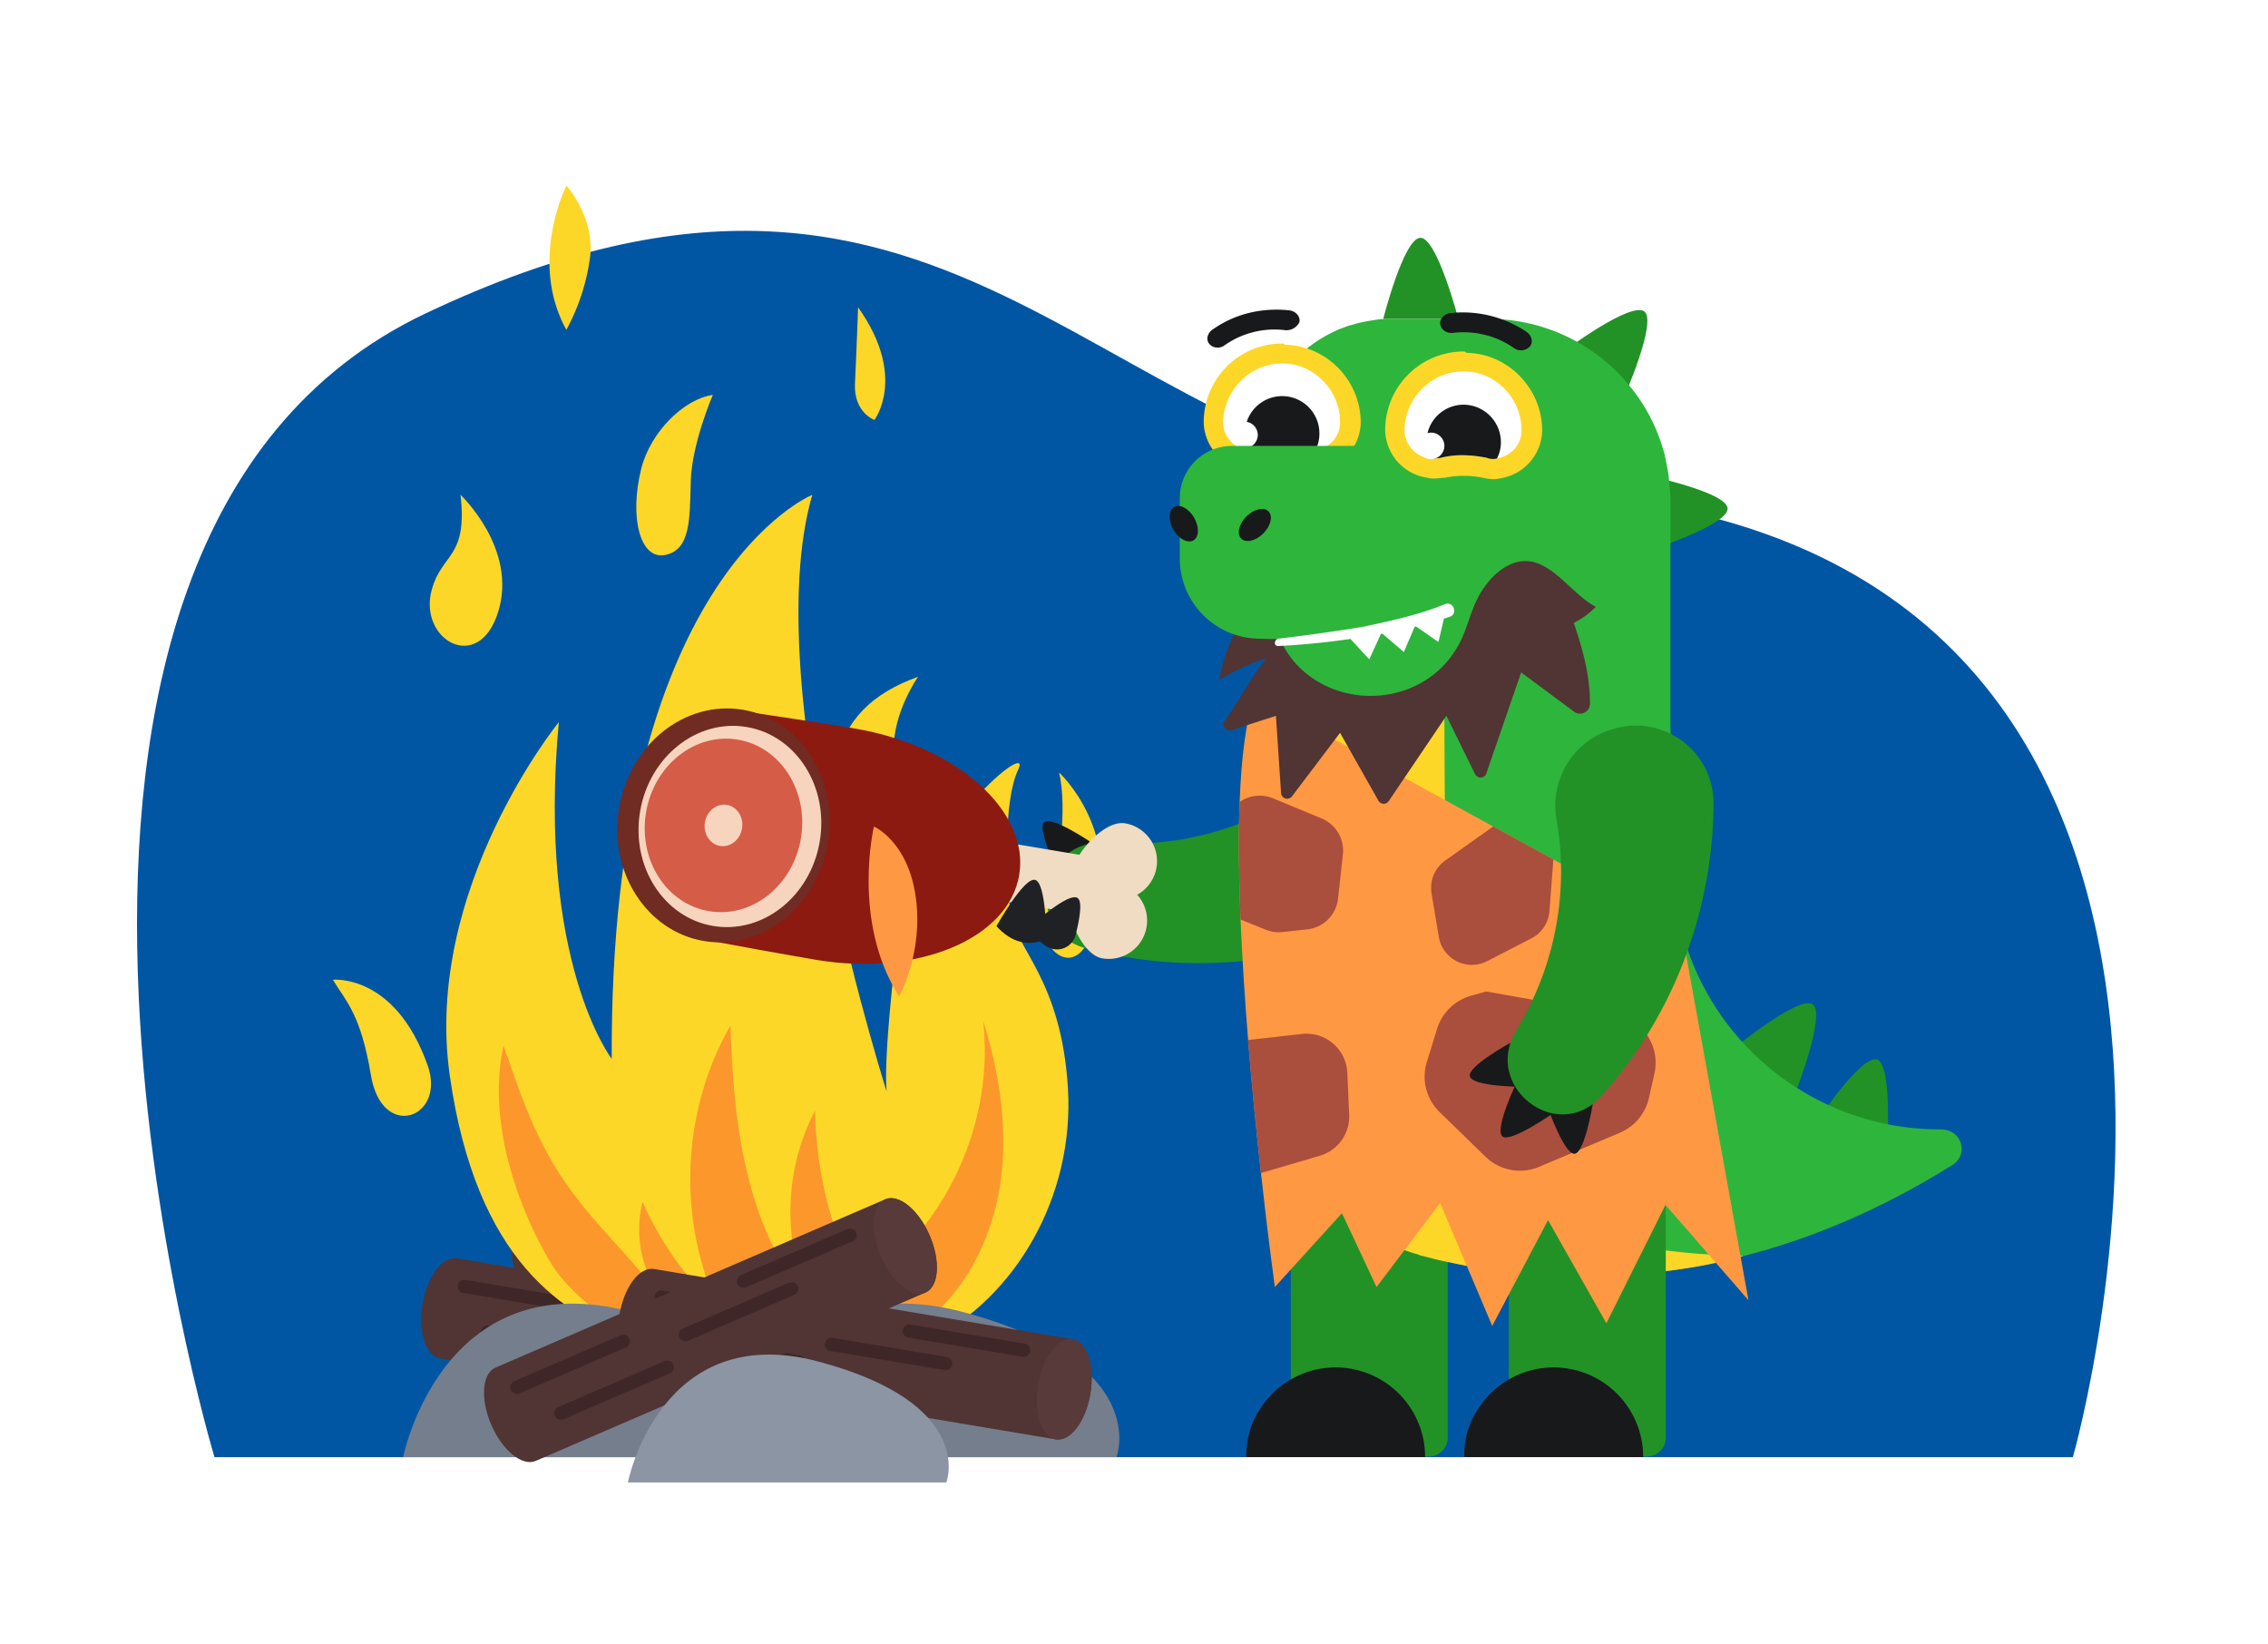 <svg xmlns="http://www.w3.org/2000/svg" viewBox="0 0 1543.82 1118.85"><defs><style>.cls-1{fill:#fff;}.cls-2{fill:#0056a3;}.cls-3{fill:#513434;}.cls-4{fill:#593a3a;}.cls-5{fill:none;stroke:#3f2727;stroke-linecap:round;stroke-linejoin:round;stroke-width:9px;}.cls-6{fill:#fdd728;}.cls-7{fill:#fc982b;}.cls-8{fill:#747e8c;}.cls-9{fill:#18191b;}.cls-10{fill:#229226;}.cls-11{fill:#2eb53c;}.cls-12{fill:#ff9843;}.cls-13{fill:#aa4e3d;}.cls-14{fill:#f0dcc2;}.cls-15{fill:#8c1a11;}.cls-16{fill:#702b22;}.cls-17{fill:#f7d4bd;}.cls-18{fill:#d55c47;}.cls-19{fill:#202124;}.cls-20{fill:#8b95a4;}</style></defs><g id="Layer_1" data-name="Layer 1"><rect class="cls-1" x="-139.99" y="-159.81" width="1735.17" height="1395.24"/><path class="cls-2" d="M146,991.81h1265s184.62-643.71-376.68-656.72C747.13,328.43,659.39,37.88,289.61,213.36-41.14,370.33,146,991.81,146,991.81Z"/></g><g id="Layer_2" data-name="Layer 2"><path class="cls-3" d="M608.18,941.34c-3.16,18.83-13.68,32.75-23.5,31.1l-285-47.79c-9.81-1.65-15.22-18.24-12.07-37.07s13.69-32.75,23.5-31.11l285,47.8C605.94,905.91,611.34,922.51,608.18,941.34Z"/><path class="cls-4" d="M608.18,941.34c-3.16,18.83-13.68,32.75-23.5,31.1s-15.22-18.23-12.07-37.06,13.69-32.76,23.5-31.11S611.34,922.51,608.18,941.34Z"/><line class="cls-5" x1="316.1" y1="875.6" x2="393.9" y2="888.65"/><line class="cls-5" x1="431.9" y1="907.8" x2="509.7" y2="920.85"/><line class="cls-5" x1="331.7" y1="906.63" x2="409.5" y2="919.68"/><line class="cls-5" x1="484.96" y1="898.71" x2="562.76" y2="911.76"/><path class="cls-3" d="M652.27,958.74c-7.48,17.57-21,28.64-30.13,24.73L356.28,870.23c-9.15-3.9-10.52-21.3-3-38.86s21-28.64,30.13-24.74L649.23,919.87C658.39,923.78,659.75,941.17,652.27,958.74Z"/><path class="cls-4" d="M652.27,958.74c-7.48,17.57-21,28.64-30.13,24.73s-10.53-21.3-3-38.86,21-28.64,30.14-24.74S659.75,941.17,652.27,958.74Z"/><line class="cls-5" x1="383.73" y1="826.39" x2="456.31" y2="857.3"/><line class="cls-5" x1="488.75" y1="884.83" x2="561.33" y2="915.75"/><line class="cls-5" x1="391.62" y1="860.21" x2="464.2" y2="891.12"/><line class="cls-5" x1="542.48" y1="888.42" x2="615.05" y2="919.34"/><path class="cls-6" d="M595.24,285.82s22.47-29.45-11.14-76.64c0,0-1.11,31.82-2.12,51.73S595.24,285.82,595.24,285.82Z"/><path class="cls-6" d="M385.53,126.35s-25.91,51.2,0,98.15a143.67,143.67,0,0,0,16.08-49.07C405.15,147.74,385.53,126.35,385.53,126.35Z"/><path class="cls-6" d="M313.49,336.82s39,36.55,25.62,79.64S284.22,435.24,294,401C301.07,376.12,318.37,380,313.49,336.82Z"/><path class="cls-6" d="M380.38,491.52S288.12,605,306.12,731.8,383.57,895.27,432.9,912.64c29.25,10.3,141,29.3,199.52,0s99-97.85,94.52-172-36-95.27-39-119.07-5.25-76,5.25-98-75,46.69-84.76,137.33-3,88.13-3,88.13-90.77-280.38-52.51-412.21c0,0-138,55.52-136.52,383.88C416.39,720.69,365.38,654.48,380.38,491.52Z"/><path class="cls-6" d="M485.22,268.78s-14.26,33-15,58.59,0,46.69-17.25,50.35-24.75-25.63-16.5-58.59C442.79,293.86,465.71,271.53,485.22,268.78Z"/><path class="cls-6" d="M624.92,460.65s-17.25,24.46-16.5,50.1,9,74.57-15,79.85-29.26-43.23-24-71.61S593.42,471.89,624.92,460.65Z"/><path class="cls-6" d="M720.94,525.83s45,40.76,23.25,106.71c-14,42.44-43.51,4.86-33-15.9S726.53,548.71,720.94,525.83Z"/><path class="cls-6" d="M226.61,666.86s42.32-4.48,64.51,58.35C303.79,761.1,260,777,252.49,731.8,245.55,690.15,235.56,681.72,226.61,666.86Z"/><path class="cls-7" d="M375.29,860.21c12.5,20.19,37.89,38.43,58,51.08,25.48,16.06,56.69,20.26,86.79,20.17,37.32-.11,76.12-6.89,106.19-29,30.42-22.36,48.78-58.65,54.49-96s-.31-75.65-11.54-111.69c6.66,59.49-16.63,121.58-60.77,162-5.87,5.38-13.39,10.72-21.11,8.8s-11.84-10.06-14.68-17.45A270.16,270.16,0,0,1,554.82,756c-21.17,40-22.39,90-3.19,131-43.83-50.55-52.51-122.09-54.35-189-33.61,58.16-36.53,133-7.57,193.57A227.7,227.7,0,0,1,437.34,818a78.68,78.68,0,0,0,13.11,65.41c-20.62-27.54-46.51-50.59-66.12-79.23-20.16-29.45-30.09-59.58-41.58-92.45C329.47,772,360.88,836.91,375.29,860.21Z"/></g><g id="Layer_9" data-name="Layer 9"><path class="cls-8" d="M274.41,991.81H534.67S559.56,927.52,430.15,893,274.41,991.81,274.41,991.81Z"/><path class="cls-8" d="M499.74,991.81H760S784.88,927.52,655.47,893,499.74,991.81,499.74,991.81Z"/><g id="hand_back" data-name="hand back"><path class="cls-9" d="M710.83,559.62c4.87-4.73,32.75,14.25,32.75,14.25L720.24,594S705.64,564,710.83,559.62Z"/><path class="cls-10" d="M893.64,532.9c-38.19,28.88-87.71,44.78-140.78,40.79-44.43-3.54-56.9,60.28-13.55,71.8,69.17,18.64,144.8,11.44,211.22-21.49,32.56-15.84,39.91-58.29,15-84.59l-.94-1C945.69,519,915.32,516.9,893.64,532.9Z"/></g><path class="cls-10" d="M992.69,217.06H941.56s14-55.21,25.34-55.21S992.69,217.06,992.69,217.06Z"/><path class="cls-10" d="M1105.38,270.46l-39.83-32.13s44.8-33.49,53.85-26.25C1128,219.32,1105.38,270.46,1105.38,270.46Z"/><path class="cls-10" d="M1123,374.54l-2.71-51.13S1175.07,334.72,1176,346C1176.42,357.35,1123,374.54,1123,374.54Z"/><path class="cls-10" d="M1222.58,742.46l-41.18-29.87s43.45-35.3,52.5-29C1243,690.42,1222.58,742.46,1222.58,742.46Z"/><path class="cls-10" d="M1284.58,780.47l-48.42-16.29s30.77-46.61,41.63-43C1288.2,724.81,1284.58,780.47,1284.58,780.47Z"/><path class="cls-10" d="M972.78,991.36H878.65V777.3a53.51,53.51,0,0,1,53.4-53.4h0a53.5,53.5,0,0,1,53.4,53.4V979.14A12.86,12.86,0,0,1,972.78,991.36Z"/><path class="cls-9" d="M857.84,958.77a60.93,60.93,0,0,1,112.23,33H848.33C848.33,979.14,851.5,968.28,857.84,958.77Z"/><path class="cls-11" d="M1329.38,792.69c-49.78,31.23-97.75,50.69-141.64,62h-.45c-2.72.9-5.89,1.36-8.6,2.26-23.08,5.43-45.26,9-66.07,10.41-1.81,0-3.62.45-5.43.45h-6.79a23.64,23.64,0,0,0-5.89.46,44.17,44.17,0,0,0-7.69.45H1076a407.52,407.52,0,0,1-88.7-9.51c-7.24-1.81-13.57-3.16-19-4.52-.91,0-1.36-.45-1.81-.45s-.46,0-.91-.46a128.75,128.75,0,0,1-23.08-9,25.88,25.88,0,0,1-3.62-1.81l-2.71-1.35c-1.81-.91-3.62-2.27-5.43-3.17a85.24,85.24,0,0,1-10.41-7.24.45.45,0,0,1-.46-.46,56.26,56.26,0,0,1-5.88-5c-23.08-21.27-38.92-50.24-42.54-83.27-.45-4.53-.9-9.5-.9-14v-253h0V434.28s-3.17-176,13.12-191.88a94,94,0,0,1,28.51-18.55c2.72-.91,5.43-2.27,8.15-2.72,5.43-1.81,11.31-2.71,17.19-3.62a61,61,0,0,1,9-.45h67A123.51,123.51,0,0,1,1095,247.83a99.47,99.47,0,0,1,13.57,14,121.18,121.18,0,0,1,23.08,42.54,53.22,53.22,0,0,1,2.27,9.05A122.75,122.75,0,0,1,1136.6,332a67.3,67.3,0,0,1,.45,9.51V490.85c0,14,1.81,108.15,3.62,122.18a181.59,181.59,0,0,0,180.12,155.68h.45C1335.27,768.71,1340.24,785.45,1329.38,792.69Z"/><g id="eye_back" data-name="eye back"><path class="cls-1" d="M892.68,313.45a22.15,22.15,0,0,1-5.43-.45,77.76,77.76,0,0,0-29,0,22.15,22.15,0,0,1-5.43.45,8.85,8.85,0,0,1-3.62-.45,27.11,27.11,0,0,1-23.08-25.8v-.9a46.54,46.54,0,0,1,46.61-46.61h1.36c24.89.45,45.25,21.27,45.25,46.16v.45a26.68,26.68,0,0,1-23.08,25.79A4.12,4.12,0,0,1,892.68,313.45Z"/><path class="cls-6" d="M872.77,247.38h.91c21.26.45,38.46,18.55,38.46,39.82v.46c0,9.95-7.69,17.64-17.2,19h-2.71a12.55,12.55,0,0,1-4.07-.45,88.86,88.86,0,0,0-15.84-1.81,60.67,60.67,0,0,0-15.84,1.81,12.61,12.61,0,0,1-4.07.45h-2.72a19.9,19.9,0,0,1-17.2-19v-.46c.91-22.17,18.56-39.82,40.28-39.82m0-13.58h0a53.5,53.5,0,0,0-53.4,53.4v.46h0a33.45,33.45,0,0,0,29,32.13,15.51,15.51,0,0,0,4.53.45c2.26,0,4.52-.45,6.79-.45a64,64,0,0,1,26.24,0,35.24,35.24,0,0,0,6.79.9,15.51,15.51,0,0,0,4.53-.45,33.81,33.81,0,0,0,29-32.13h0v-.45c0-28.51-23.08-52.5-51.59-53-.9-.91-1.36-.91-1.81-.91Z"/><path class="cls-9" d="M898.11,294.9a23.24,23.24,0,0,1-2.71,11.31,11.71,11.71,0,0,1-6.79-.45A88.86,88.86,0,0,0,872.77,304a60.67,60.67,0,0,0-15.84,1.81,34.41,34.41,0,0,1-6.79.45,24.52,24.52,0,0,1-2.71-11.31,25.34,25.34,0,1,1,50.68,0Z"/><circle class="cls-1" cx="847.12" cy="296.03" r="9.05"/></g><g id="eye_front" data-name="eye front"><path class="cls-1" d="M1015.77,319.33a22.15,22.15,0,0,1-5.43-.45,77.76,77.76,0,0,0-29,0,22.15,22.15,0,0,1-5.43.45,8.85,8.85,0,0,1-3.62-.45,27.1,27.1,0,0,1-23.08-25.79v-.91a46.55,46.55,0,0,1,46.61-46.61h1.36c24.89.45,45.25,21.27,45.25,46.16v.45c0,13.12-10,24-23.08,25.8C1018.49,319.33,1017.13,319.33,1015.77,319.33Z"/><path class="cls-6" d="M996.31,252.81h.91c21.27.45,38.46,18.55,38.46,39.82v.46c0,10-7.69,17.65-17.19,19h-2.72a12.61,12.61,0,0,1-4.07-.45,89.79,89.79,0,0,0-15.84-1.81A60.67,60.67,0,0,0,980,311.64a12.58,12.58,0,0,1-4.07.45h-2.72a19.87,19.87,0,0,1-17.19-19v-.46c.45-21.72,18.1-39.82,40.27-39.82m0-13.58h0a53.51,53.51,0,0,0-53.4,53.4v.46h0a33.46,33.46,0,0,0,29,32.13,15.41,15.41,0,0,0,4.52.45c2.26,0,4.53-.45,6.79-.45a64,64,0,0,1,26.25,0,35,35,0,0,0,6.79.9,15.48,15.48,0,0,0,4.52-.45,33.81,33.81,0,0,0,29-32.13h0v-.45c0-28.51-23.08-52.5-51.59-52.95-.9-.91-1.35-.91-1.81-.91Z"/><path class="cls-9" d="M1021.66,300.78a23.22,23.22,0,0,1-2.72,11.31,11.55,11.55,0,0,1-6.79-.45,89.79,89.79,0,0,0-15.84-1.81,60.67,60.67,0,0,0-15.84,1.81,34.36,34.36,0,0,1-6.78.45A24.53,24.53,0,0,1,971,300.78a25.3,25.3,0,0,1,25.34-25.34A25.6,25.6,0,0,1,1021.66,300.78Z"/><circle class="cls-1" cx="974.14" cy="303.49" r="9.05"/></g><path class="cls-6" d="M1078.22,840.21c-16.29-5-31.67-12.22-45.25-22.63h0l-.45-.45a131,131,0,0,1-48.88-102.28V571.4l-.9-155.68c-31.23,11.77-69.24,18.56-112.69,19.46V475h0l-.45,108.61.45,105.89v9h0V728a131.63,131.63,0,0,0,43.45,97.75,68,68,0,0,0,5.88,5,.44.44,0,0,1,.45.46,86.81,86.81,0,0,0,10.41,7.24,34,34,0,0,0,5.43,3.17l2.72,1.35c1.36.46,2.26,1.36,3.62,1.81a128.46,128.46,0,0,0,23.08,9c.45,0,.45,0,.9.46.46,0,1.36.45,1.81.45,5.43,1.36,11.77,3.17,19,4.52a407.37,407.37,0,0,0,88.7,9.51h10.86a44.11,44.11,0,0,0,7.69-.45,25.46,25.46,0,0,0,5.89-.46h6.78a22.15,22.15,0,0,0,5.43-.45h.46c21.27-1.81,48.87-5,74.21-12.67h.46C1138,854.24,1100,846.09,1078.22,840.21Z"/><path class="cls-10" d="M1121.21,991.36h-94.12V777.3a53.5,53.5,0,0,1,53.4-53.4h0a53.51,53.51,0,0,1,53.4,53.4V979.14A12.88,12.88,0,0,1,1121.21,991.36Z"/><path class="cls-9" d="M1006.27,958.77a60.93,60.93,0,0,1,112.23,33H996.77A54.53,54.53,0,0,1,1006.27,958.77Z"/><path id="brow_back" data-name="brow back" class="cls-9" d="M875,224.75a59.08,59.08,0,0,0-41.63,10.41c-3.17,2.26-7.69,1.81-10-.9h0c-2.71-2.72-1.81-7.7,2.72-10.41,14.93-10.41,33-14.48,51.14-12.67,5,.45,8.14,4.52,7.24,8.14h0A9.83,9.83,0,0,1,875,224.75Z"/><path id="brow_front" data-name="brow front" class="cls-9" d="M1030.71,237a59.67,59.67,0,0,0-41.64-10.41c-4.07.46-7.69-1.81-8.6-5.43h0c-.9-3.62,2.27-7.69,7.25-8.14a78.18,78.18,0,0,1,51.13,12.67c4.08,2.71,5,7.69,2.27,10.41h0A8.23,8.23,0,0,1,1030.71,237Z"/><path class="cls-12" d="M1190.18,885l-56.5-64.9-40.23,80.56-39.7-70.19-38,72-35.44-83.66L937,876l-23.54-50.27L867.79,876s-4.4-31.63-9.46-77.58c-2.94-26.52-6.09-57.81-8.75-90.55-2.18-27-4-54.9-5.15-82-1.17-28.36-1.53-55.74-.62-80h0c1.15-30.4,4.29-55.9,10.35-72.26l162.26,88.93L1057.37,585l87.29,47.85Z"/><path class="cls-13" d="M898.47,786.62l-40.14,11.8c-2.94-26.52-6.09-57.81-8.75-90.55l36.64-4.12a27.79,27.79,0,0,1,30.88,26.36l1.29,28.59A27.79,27.79,0,0,1,898.47,786.62Z"/><path class="cls-13" d="M1057.37,585l-2.66,35.14a22.78,22.78,0,0,1-12.29,18.54l-30.12,15.51a22.78,22.78,0,0,1-32.9-16.5l-4.95-29.63a22.77,22.77,0,0,1,9.29-22.33l32.38-23,.3-.21Z"/><path class="cls-13" d="M914.09,581.56l-3.26,30a23.71,23.71,0,0,1-21,21l-16.76,1.82a23.74,23.74,0,0,1-11.43-1.58l-17.19-6.93c-1.17-28.36-1.53-55.74-.62-80h0a23.66,23.66,0,0,1,22.67-2.5l33.09,13.67A23.72,23.72,0,0,1,914.09,581.56Z"/><path class="cls-13" d="M978.26,700.14l-7,22.64a33.6,33.6,0,0,0,8.63,34.06l31.27,30.45a33.59,33.59,0,0,0,36.5,6.89l55-23.21a33.58,33.58,0,0,0,19.7-23.52l3.78-16.63a33.61,33.61,0,0,0-26.93-40.52l-87.67-15.47-10.46,3A33.6,33.6,0,0,0,978.26,700.14Z"/><g id="hand_front" data-name="hand front"><path class="cls-9" d="M1000.54,732.55c-2-6.48,27.53-22.76,27.53-22.76l7.39,29.93S1002.25,739.6,1000.54,732.55Z"/><path class="cls-9" d="M1022.72,773.52c-5.76-4.84,9.8-37.15,9.8-37.15l25,21.13S1028.36,777.93,1022.72,773.52Z"/><path class="cls-9" d="M1071.86,785.28c-6.88.72-18.1-30.86-18.1-30.86l30.4-2.8S1078.75,784.57,1071.86,785.28Z"/><path class="cls-10" d="M1059.45,557.44c8.46,47.12.23,98.48-27.34,144-23.27,38,28,78,57.89,44.58,47.92-53.24,75.74-123.94,76.43-198.07.61-36.2-34-62.41-68.63-51.68l-1.29.4C1070.57,504.71,1055,530.86,1059.45,557.44Z"/></g><path class="cls-3" d="M901.55,443.38,902,445c7.28,27.18,23.61,21.35,46.49,19,16.89-1.72,29.61-5.54,40.36-19.16,10-12.65,10.92-28.42,19.4-42,5-7.92,11.61-15.13,20.2-18.82,24-10.28,38.84,19.21,57.82,29a56.14,56.14,0,0,1-15,10.93c5.87,17.32,11,35.58,11,54.13a6.81,6.81,0,0,1-10.82,6.29l-36-26.72-23.82,69.09a4.15,4.15,0,0,1-7.52.19L984.55,487.2,945.3,545.26a4.13,4.13,0,0,1-7-.28l-26.13-46.19L879.46,542a4.14,4.14,0,0,1-7.43-2.22l-3.52-52.54L838.26,497a4.14,4.14,0,0,1-4.63-6.37c10.07-13.88,17.77-29.44,28.46-42.79a166.07,166.07,0,0,0-31.86,14.71c2.16-18,11.17-34.32,20-50.14,8.2-14.68,17.08-30.06,31.65-38.44,2.58-1.48,5.84-2.71,8.41-1.21,2.84,1.65,3.13,5.57,3.15,8.86A250.57,250.57,0,0,0,901.55,443.38Z"/><path id="nose" class="cls-11" d="M987.26,414.37c-47.51,12.22-93.22,22.17-129.42,20.36A54.66,54.66,0,0,1,803.08,380V339.25a35.54,35.54,0,0,1,35.75-35.76H942Z"/><ellipse class="cls-11" cx="932.96" cy="413.01" rx="66.07" ry="60.64"/><g id="nostril"><ellipse class="cls-9" cx="805.78" cy="356.43" rx="8.15" ry="13.12" transform="translate(-70.26 450.66) rotate(-30)"/><ellipse class="cls-9" cx="854.17" cy="357.31" rx="13.12" ry="8.15" transform="translate(-2.48 708.64) rotate(-45)"/></g><g id="teeth"><polygon class="cls-1" points="937.03 427.94 965.09 421.61 955.59 443.78 937.03 427.94"/><polygon class="cls-1" points="915.76 431.11 942.01 427.04 932.05 448.76 915.76 431.11"/><polygon class="cls-1" points="959.66 423.42 984.55 413.92 979.12 436.99 959.66 423.42"/></g><path id="mouth" class="cls-1" d="M870.05,434.73c19-2.26,38.92-5,57.93-8.14,19-4.08,38-8.15,55.66-15.39h0a4.35,4.35,0,0,1,5.89,2.71c.9,2.72,0,5-2.72,5.89h0c-19,6.33-38.47,10.41-57.92,13.57a520,520,0,0,1-58.84,6.34,2.14,2.14,0,0,1-2.26-2.26c.45-1.81,1.36-2.72,2.26-2.72Z"/><path class="cls-14" d="M734.75,581.79l-269-45.12-6.57,39.16,268.7,45.06c3.21,13.93,12.18,29.68,22.52,31.41A26.11,26.11,0,0,0,774.06,609a26.11,26.11,0,0,0-8.26-48.63C755.66,558.7,742.4,570,734.75,581.79Z"/><path class="cls-15" d="M581.83,495.86c69.11,11.59,119.23,56.23,111.94,99.7s-69.23,69.31-138.34,57.72c-7.84-1.31-71.75-12.5-79-14.62L502.33,483.9C509.93,484.27,574,494.55,581.83,495.86Z"/><ellipse class="cls-16" cx="492.46" cy="561.8" rx="79.81" ry="72.06" transform="translate(-143.05 954.56) rotate(-80.48)"/><ellipse class="cls-17" cx="492.46" cy="561.8" rx="68.36" ry="61.72" transform="matrix(0.17, -0.99, 0.99, 0.17, -143.05, 954.56)"/><ellipse class="cls-18" cx="492.46" cy="561.8" rx="59.19" ry="53.44" transform="translate(-143.05 954.56) rotate(-80.48)"/><ellipse class="cls-17" cx="492.46" cy="561.8" rx="14.18" ry="12.8" transform="translate(-143.05 954.56) rotate(-80.48)"/><path class="cls-19" d="M700.62,631.29a31.83,31.83,0,0,0,12.65,13.31A13,13,0,0,0,731,639.34a13.47,13.47,0,0,0,1.22-3.2c2.56-10.14,4.85-22.8,1.19-25C726.71,607.16,700.62,631.29,700.62,631.29Z"/><path class="cls-19" d="M678.27,630.4c10.73,11.62,21.92,13.8,33.94,8.87,0,0,.07-38.35-7.6-40.38S678.27,630.4,678.27,630.4Z"/><path class="cls-12" d="M612,678.1s16.64-29.16,11.37-67.37-28.49-48.15-28.49-48.15S579.53,627.2,612,678.1Z"/><path class="cls-3" d="M742.21,948.58c-3.16,18.83-13.68,32.75-23.5,31.1l-285-47.8c-9.81-1.64-15.22-18.23-12.06-37.06s13.68-32.76,23.5-31.11l285,47.79C740,913.15,745.37,929.74,742.21,948.58Z"/><path class="cls-4" d="M742.21,948.58c-3.16,18.83-13.68,32.75-23.5,31.1s-15.22-18.24-12.06-37.07,13.68-32.75,23.5-31.11S745.37,929.74,742.21,948.58Z"/><line class="cls-5" x1="450.13" y1="882.83" x2="527.94" y2="895.88"/><line class="cls-5" x1="565.93" y1="915.04" x2="643.73" y2="928.09"/><line class="cls-5" x1="465.73" y1="913.86" x2="543.53" y2="926.91"/><line class="cls-5" x1="619" y1="905.94" x2="696.8" y2="918.99"/><path class="cls-3" d="M632.8,840.88c7.57,17.53,6.29,34.93-2.85,38.88L364.66,994.34c-9.13,3.94-22.68-7.06-30.25-24.58s-6.29-34.94,2.84-38.89L602.54,816.29C611.68,812.35,625.22,823.35,632.8,840.88Z"/><path class="cls-4" d="M632.8,840.88c7.57,17.53,6.29,34.93-2.85,38.88s-22.69-7-30.26-24.58-6.29-34.94,2.85-38.89S625.22,823.35,632.8,840.88Z"/><line class="cls-5" x1="351.82" y1="944.23" x2="424.24" y2="912.95"/><line class="cls-5" x1="466.55" y1="908.42" x2="538.97" y2="877.14"/><line class="cls-5" x1="381.76" y1="961.83" x2="454.18" y2="930.55"/><line class="cls-5" x1="506.18" y1="871.97" x2="578.6" y2="840.69"/><path class="cls-20" d="M427.38,1009H644.2s20.73-53.56-87.08-82.28S427.38,1009,427.38,1009Z"/></g></svg>